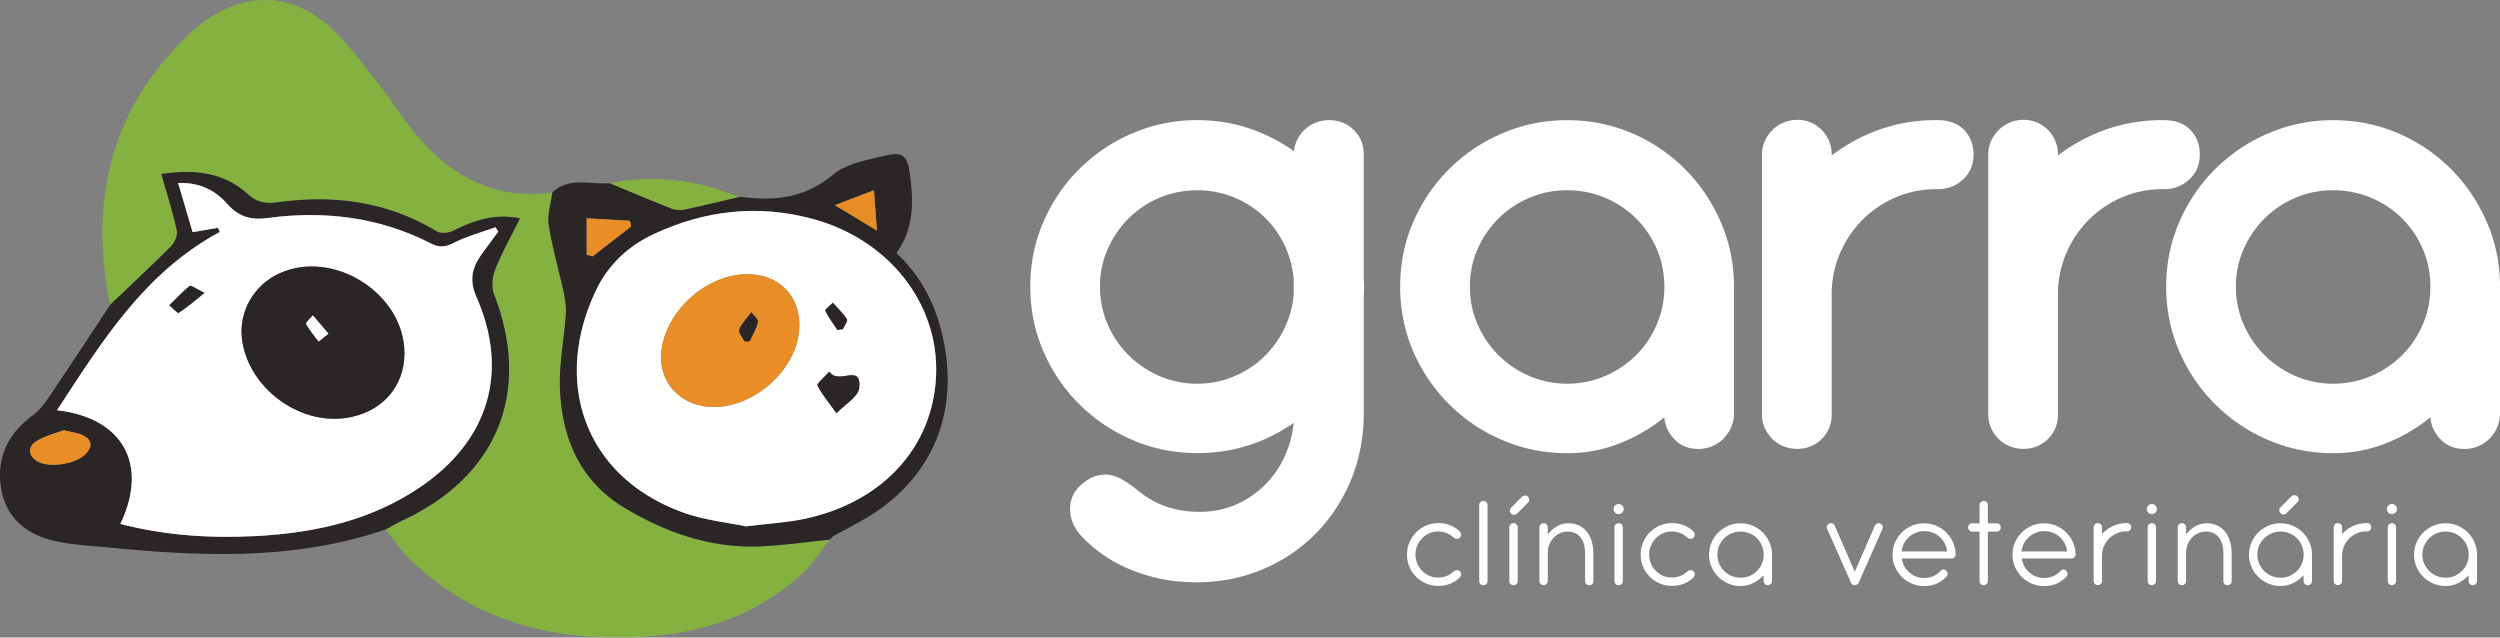 <svg xmlns="http://www.w3.org/2000/svg" width="200" height="51" fill="none"><rect width="100%" height="100%" fill="#808080" stroke="none"/><g clip-path="url(#a)"><path fill="#FEFEFD" d="M109.1 22.121c0 .149.005.284.013.406a6.13 6.13 0 0 1 0 .824c-.011.13-.013.27-.013.42v9.549c-.038 1.897-.407 3.657-1.107 5.276-.7 1.62-1.649 3.02-2.843 4.203a13.043 13.043 0 0 1-4.218 2.779c-1.617.67-3.348 1.005-5.198 1.005-1.85 0-3.429-.302-5.015-.908-1.587-.605-2.952-1.495-4.091-2.668a3.542 3.542 0 0 1-.757-1.075 2.977 2.977 0 0 1-.266-1.147c-.01-.38.06-.743.209-1.089a2.54 2.54 0 0 1 .673-.908c.447-.392.881-.638 1.302-.74.42-.104.814-.109 1.177-.014.364.092.71.246 1.036.46.326.213.63.432.912.656.84.69 1.7 1.168 2.577 1.438.879.27 1.793.387 2.745.349a6.807 6.807 0 0 0 2.732-.614 7.576 7.576 0 0 0 3.795-3.79 8.443 8.443 0 0 0 .73-2.702 13.186 13.186 0 0 1-3.6 1.792c-1.3.416-2.667.624-4.105.624-1.83 0-3.559-.349-5.183-1.046a13.497 13.497 0 0 1-4.26-2.862 13.508 13.508 0 0 1-2.872-4.23c-.7-1.612-1.05-3.336-1.05-5.18 0-1.843.35-3.57 1.05-5.178.7-1.611 1.657-3.02 2.873-4.23a13.527 13.527 0 0 1 4.258-2.863 13.004 13.004 0 0 1 5.184-1.046c1.457 0 2.835.219 4.135.657a13.72 13.72 0 0 1 3.599 1.83 2.668 2.668 0 0 1 .912-1.774 2.743 2.743 0 0 1 1.891-.71c.784 0 1.443.259 1.975.78.531.522.797 1.174.797 1.955v9.771h.003Zm-21.1.825c0 1.062.207 2.065.616 3.005.41.941.966 1.763 1.668 2.463.7.7 1.522 1.254 2.466 1.665.944.41 1.948.616 3.011.616a7.412 7.412 0 0 0 2.9-.56 7.703 7.703 0 0 0 2.382-1.524 8.04 8.04 0 0 0 1.668-2.252 7.736 7.736 0 0 0 .784-2.77v-1.287a7.844 7.844 0 0 0-.784-2.797 7.633 7.633 0 0 0-4.05-3.736 7.685 7.685 0 0 0-2.9-.546c-1.028 0-2.07.2-3.01.603a7.69 7.69 0 0 0-2.467 1.651 8.03 8.03 0 0 0-1.668 2.447A7.384 7.384 0 0 0 88 22.946Zm24.013-.014c0-1.843.35-3.57 1.05-5.179.7-1.61 1.658-3.019 2.873-4.23a13.524 13.524 0 0 1 4.259-2.862 13.005 13.005 0 0 1 5.184-1.046c1.831 0 3.548.346 5.157 1.032a13.43 13.43 0 0 1 4.218 2.833c1.207 1.2 2.162 2.6 2.873 4.203.71 1.6 1.074 3.314 1.093 5.138v10.247c0 .392-.076.76-.225 1.103a3 3 0 0 1-.603.908c-.252.26-.556.465-.911.614-.355.149-.73.224-1.12.224-.749 0-1.37-.246-1.864-.735a2.855 2.855 0 0 1-.854-1.79 13.536 13.536 0 0 1-3.617 2.098 11.35 11.35 0 0 1-4.147.765c-1.831 0-3.559-.349-5.184-1.046a13.49 13.49 0 0 1-4.259-2.862 13.515 13.515 0 0 1-2.873-4.23c-.7-1.611-1.05-3.336-1.05-5.18v-.005Zm5.578.014c0 1.062.206 2.065.618 3.005a7.938 7.938 0 0 0 1.671 2.463 7.948 7.948 0 0 0 2.471 1.665c.944.41 1.951.616 3.017.616 1.066 0 2.1-.205 3.046-.616a7.976 7.976 0 0 0 2.472-1.665 7.738 7.738 0 0 0 1.657-2.463 7.547 7.547 0 0 0 .605-3.005c0-1.063-.201-2.09-.605-3.022a7.757 7.757 0 0 0-1.657-2.447 7.813 7.813 0 0 0-2.472-1.651 7.733 7.733 0 0 0-3.046-.603 7.54 7.54 0 0 0-3.017.603c-.944.4-1.768.951-2.471 1.651a7.996 7.996 0 0 0-1.671 2.447 7.388 7.388 0 0 0-.618 3.022Zm28.944-10.512a14.13 14.13 0 0 1 3.866-2.082 13.434 13.434 0 0 1 4.484-.74h.111c.914 0 1.625.26 2.13.781.504.522.756 1.181.756 1.981s-.279 1.463-.84 1.982c-.562.521-1.243.78-2.046.78h-.111a8.1 8.1 0 0 0-3.236.658 8.373 8.373 0 0 0-2.662 1.8 8.598 8.598 0 0 0-1.793 2.681 8.274 8.274 0 0 0-.659 3.295v9.577c0 .78-.266 1.438-.797 1.968-.532.53-1.191.794-1.975.794a2.89 2.89 0 0 1-1.08-.208 2.687 2.687 0 0 1-.898-.587 2.881 2.881 0 0 1-.602-.878 2.649 2.649 0 0 1-.225-1.09V12.378c0-.392.073-.754.225-1.09a2.85 2.85 0 0 1 2.607-1.703 2.705 2.705 0 0 1 1.961.825 2.776 2.776 0 0 1 .784 1.968v.057Zm18.102 0a14.116 14.116 0 0 1 3.866-2.082 13.434 13.434 0 0 1 4.484-.74h.111c.914 0 1.625.26 2.13.781.504.522.756 1.181.756 1.981s-.279 1.463-.841 1.982c-.561.521-1.242.78-2.045.78h-.111c-1.14 0-2.219.22-3.236.658a8.373 8.373 0 0 0-2.662 1.8 8.598 8.598 0 0 0-1.793 2.681 8.274 8.274 0 0 0-.659 3.295v9.577c0 .78-.266 1.438-.797 1.968-.532.53-1.191.794-1.975.794a2.89 2.89 0 0 1-1.08-.208 2.677 2.677 0 0 1-.898-.587 2.881 2.881 0 0 1-.602-.878 2.649 2.649 0 0 1-.225-1.09V12.378c0-.392.073-.754.225-1.09a2.839 2.839 0 0 1 1.5-1.479 2.765 2.765 0 0 1 1.107-.223 2.705 2.705 0 0 1 1.961.824 2.776 2.776 0 0 1 .784 1.968v.057Zm8.659 10.498c0-1.843.35-3.57 1.05-5.179a13.51 13.51 0 0 1 2.873-4.23 13.524 13.524 0 0 1 4.259-2.862 13.005 13.005 0 0 1 5.184-1.046c1.831 0 3.548.346 5.156 1.032a13.434 13.434 0 0 1 4.219 2.833c1.207 1.2 2.162 2.6 2.872 4.203.711 1.6 1.075 3.314 1.094 5.138v10.247c0 .392-.076.76-.225 1.103-.15.346-.35.646-.603.908-.252.26-.556.465-.911.614-.356.149-.73.224-1.12.224-.749 0-1.37-.246-1.864-.735a2.856 2.856 0 0 1-.855-1.79 13.515 13.515 0 0 1-3.616 2.098 11.35 11.35 0 0 1-4.147.765c-1.831 0-3.559-.349-5.184-1.046a13.49 13.49 0 0 1-4.259-2.862 13.498 13.498 0 0 1-2.873-4.23c-.7-1.611-1.05-3.336-1.05-5.18v-.005Zm5.577.014c0 1.062.207 2.065.619 3.005a7.92 7.92 0 0 0 1.671 2.463 7.937 7.937 0 0 0 2.471 1.665c.944.41 1.951.616 3.017.616a7.632 7.632 0 0 0 3.046-.616 7.96 7.96 0 0 0 2.471-1.665 7.724 7.724 0 0 0 1.658-2.463 7.547 7.547 0 0 0 .605-3.005c0-1.063-.201-2.09-.605-3.022a7.743 7.743 0 0 0-1.658-2.447 7.797 7.797 0 0 0-2.471-1.651 7.733 7.733 0 0 0-3.046-.603 7.54 7.54 0 0 0-3.017.603c-.944.4-1.768.951-2.471 1.651a7.979 7.979 0 0 0-1.671 2.447 7.388 7.388 0 0 0-.619 3.022Zm-65.631 21.402-.011.022.006.01.005.006a1.856 1.856 0 0 0 .507 1.26c.158.167.348.3.562.402.217.103.45.151.705.151.233.003.453-.03.659-.1a1.64 1.64 0 0 0 .581-.348c.035-.027.073-.054.111-.079a.354.354 0 0 1 .266-.051c.049.01.1.038.152.084a.31.31 0 0 1 .106.24.367.367 0 0 1-.122.265 2.214 2.214 0 0 1-.765.49 2.551 2.551 0 0 1-.931.172 2.505 2.505 0 0 1-2.311-1.505 2.375 2.375 0 0 1-.198-.968l.011-.032s-.011-.014-.011-.022c0-.343.065-.667.198-.97.133-.303.312-.568.54-.795a2.57 2.57 0 0 1 .797-.538 2.56 2.56 0 0 1 1.905-.024c.298.116.553.278.765.49.081.08.122.17.122.264a.325.325 0 0 1-.112.246.348.348 0 0 1-.149.084.298.298 0 0 1-.138 0 .426.426 0 0 1-.125-.051c-.041-.025-.076-.052-.111-.079a1.838 1.838 0 0 0-.581-.349 1.91 1.91 0 0 0-.659-.105 1.677 1.677 0 0 0-.697.157 1.856 1.856 0 0 0-.939.984 1.758 1.758 0 0 0-.138.686v.003Zm5.762 2.141a.315.315 0 0 1-.098.232.32.32 0 0 1-.236.095.331.331 0 0 1-.236-.095.31.31 0 0 1-.097-.232v-6.082a.31.31 0 0 1 .097-.235.329.329 0 0 1 .236-.092.33.33 0 0 1 .236.092.31.31 0 0 1 .098.235v6.082Zm2.414-.011a.328.328 0 0 1-.097.24.324.324 0 0 1-.236.098.333.333 0 0 1-.239-.098.32.32 0 0 1-.101-.24v-4.284a.32.32 0 0 1 .101-.24.336.336 0 0 1 .244-.098c.098 0 .168.032.233.097a.334.334 0 0 1 .095.24v4.285Zm.822-6.271a.315.315 0 0 0 .101-.233.343.343 0 0 0-.584-.233l-.865.874a.318.318 0 0 0-.103.243.31.31 0 0 0 .103.233c.06.067.136.1.231.1a.336.336 0 0 0 .246-.106l.871-.878Zm5.23 6.282a.328.328 0 0 1-.095.238.315.315 0 0 1-.238.094.318.318 0 0 1-.234-.094.327.327 0 0 1-.095-.238v-2.222c-.008-.56-.133-.992-.377-1.29-.244-.3-.586-.448-1.028-.448-.214 0-.418.043-.605.127s-.352.2-.496.349a1.718 1.718 0 0 0-.342.527 1.86 1.86 0 0 0-.138.657v2.292a.322.322 0 0 1-.098.237.322.322 0 0 1-.236.098.322.322 0 0 1-.236-.098.328.328 0 0 1-.098-.24v-4.29c0-.092.033-.17.101-.235a.332.332 0 0 1 .238-.097.33.33 0 0 1 .329.332v.563c.209-.268.455-.482.738-.644.282-.162.588-.246.911-.246.304 0 .578.057.822.168.244.113.456.273.629.48.174.209.31.463.402.758.092.294.141.627.146.992v2.23Zm1.736-6.049a.38.38 0 0 1 .28-.117.408.408 0 0 1 .412.406.372.372 0 0 1-.122.275.406.406 0 0 1-.29.12.376.376 0 0 1-.28-.12.377.377 0 0 1-.116-.275c0-.117.038-.214.116-.29Zm.619 6.038a.328.328 0 0 1-.098.24.323.323 0 0 1-.236.098.323.323 0 0 1-.236-.098.328.328 0 0 1-.097-.24v-4.29c0-.092.032-.17.1-.235a.332.332 0 0 1 .239-.097.33.33 0 0 1 .328.332v4.29Zm2.11-2.13-.01.022.005.01.005.006a1.859 1.859 0 0 0 1.069 1.662c.217.103.45.151.705.151.234.003.454-.03.66-.1.209-.07.401-.186.58-.348.035-.027.073-.054.111-.079a.354.354 0 0 1 .266-.051c.049.01.101.038.152.084a.306.306 0 0 1 .106.24.367.367 0 0 1-.122.265 2.214 2.214 0 0 1-.765.49c-.298.116-.61.172-.931.172a2.498 2.498 0 0 1-2.311-1.506 2.375 2.375 0 0 1-.198-.967l.011-.032s-.011-.014-.011-.022c0-.343.065-.667.198-.97.133-.303.312-.568.54-.795.228-.227.494-.405.798-.538a2.555 2.555 0 0 1 1.904-.024c.298.116.553.278.765.49.081.08.122.17.122.264a.327.327 0 0 1-.111.246.302.302 0 0 1-.288.084.426.426 0 0 1-.125-.051 1.21 1.21 0 0 1-.111-.079 1.845 1.845 0 0 0-.58-.349 1.92 1.92 0 0 0-.66-.105 1.68 1.68 0 0 0-.697.157 1.856 1.856 0 0 0-.938.984 1.741 1.741 0 0 0-.139.686v.003Zm4.791.03c0-.346.065-.673.198-.981a2.514 2.514 0 0 1 1.346-1.336 2.44 2.44 0 0 1 .976-.197c.345 0 .67.065.971.195.304.13.567.305.795.527a2.522 2.522 0 0 1 .749 1.754v2.135a.328.328 0 0 1-.098.24.331.331 0 0 1-.241.1.306.306 0 0 1-.236-.1.339.339 0 0 1-.093-.243l-.005-.45a2.81 2.81 0 0 1-.822.62c-.315.16-.656.239-1.023.239-.344 0-.67-.065-.976-.198a2.601 2.601 0 0 1-.803-.535 2.551 2.551 0 0 1-.543-.797 2.41 2.41 0 0 1-.198-.973h.003Zm.665-.003c0 .251.048.49.146.714a1.847 1.847 0 0 0 1.709 1.127 1.822 1.822 0 0 0 1.316-.544 1.88 1.88 0 0 0 .39-.583c.095-.222.144-.46.144-.714a1.86 1.86 0 0 0-.534-1.308 1.84 1.84 0 0 0-1.316-.54 1.8 1.8 0 0 0-.724.145 1.876 1.876 0 0 0-.589.395 1.876 1.876 0 0 0-.396.586 1.782 1.782 0 0 0-.146.722Zm10.994 1.357 1.601-3.668a.345.345 0 0 1 .184-.181.306.306 0 0 1 .253 0 .327.327 0 0 1 .168.446l-1.896 4.284a.406.406 0 0 1-.036.06.158.158 0 0 1-.046.048.252.252 0 0 1-.089.062.374.374 0 0 1-.28 0 .269.269 0 0 1-.111-.078.479.479 0 0 1-.057-.095l-1.902-4.29a.328.328 0 0 1 .169-.44.304.304 0 0 1 .252-.005.34.34 0 0 1 .184.184l1.601 3.668.005.005Zm3.76-1.057c.027.222.095.427.198.616a1.834 1.834 0 0 0 .936.827c.203.081.42.122.648.122.282 0 .537-.054.765-.16.228-.108.418-.248.565-.43a.361.361 0 0 1 .17-.086.325.325 0 0 1 .161.014.252.252 0 0 1 .146.132.32.32 0 0 1 .071.216c0 .084-.044.163-.125.233a2.16 2.16 0 0 1-.722.519 2.327 2.327 0 0 1-.477.151 2.619 2.619 0 0 1-.559.054c-.35 0-.676-.065-.979-.197a2.549 2.549 0 0 1-1.343-1.335 2.426 2.426 0 0 1-.198-.979c0-.346.065-.673.198-.975a2.536 2.536 0 0 1 1.343-1.333c.303-.133.632-.197.979-.197s.67.065.976.194a2.534 2.534 0 0 1 1.343 1.325c.133.302.204.627.206.97a.309.309 0 0 1-.322.322h-3.988l.008-.003Zm3.63-.56a1.824 1.824 0 0 0-.594-1.156 1.855 1.855 0 0 0-1.91-.341 1.833 1.833 0 0 0-.952.862 1.71 1.71 0 0 0-.185.636h3.643-.002Zm3.252-2.251h.703c.095 0 .173.032.239.095.062.062.094.14.094.232a.339.339 0 0 1-.094.243.33.33 0 0 1-.239.095h-.703v3.962a.314.314 0 0 1-.097.233.333.333 0 0 1-.236.095.325.325 0 0 1-.329-.328V42.53h-.58a.322.322 0 0 1-.236-.098.328.328 0 0 1-.098-.24.33.33 0 0 1 .334-.327h.58v-1.457a.321.321 0 0 1 .329-.327c.092 0 .17.03.236.092a.31.31 0 0 1 .097.235v1.457Zm2.716 2.811c.027.222.095.427.198.616a1.809 1.809 0 0 0 1.584.949c.282 0 .537-.054.765-.16.228-.108.418-.248.564-.43a.368.368 0 0 1 .171-.086.322.322 0 0 1 .16.014.253.253 0 0 1 .147.132.32.32 0 0 1 .07.216c0 .084-.043.163-.125.233a2.185 2.185 0 0 1-1.199.67 2.612 2.612 0 0 1-.559.054 2.43 2.43 0 0 1-.979-.197 2.552 2.552 0 0 1-1.343-1.335 2.426 2.426 0 0 1-.198-.979c0-.346.065-.673.198-.975.133-.303.312-.568.543-.795.228-.227.496-.406.8-.538a2.43 2.43 0 0 1 .979-.197c.348 0 .671.065.977.194a2.537 2.537 0 0 1 1.343 1.325c.133.302.203.627.206.97 0 .092-.03.168-.09.23a.307.307 0 0 1-.233.092h-3.987l.008-.003Zm3.627-.56a1.788 1.788 0 0 0-.595-1.157 1.838 1.838 0 0 0-1.237-.467 1.833 1.833 0 0 0-1.624.99 1.692 1.692 0 0 0-.185.634h3.643-.002Zm2.788-1.383a2.68 2.68 0 0 1 .86-.644 2.518 2.518 0 0 1 1.083-.238h.043c.114 0 .198.03.258.092.059.063.089.14.089.235a.315.315 0 0 1-.1.241.35.35 0 0 1-.247.092h-.043c-.264 0-.513.051-.749.151a1.964 1.964 0 0 0-1.194 1.811v2a.334.334 0 0 1-.095.241.311.311 0 0 1-.233.097.334.334 0 0 1-.239-.097.319.319 0 0 1-.1-.24V42.18c0-.092.032-.17.1-.235a.334.334 0 0 1 .239-.097c.092 0 .174.032.236.097a.327.327 0 0 1 .092.235v.552Zm3.706-2.292a.408.408 0 0 1 .569-.001.38.38 0 0 1 .122.29c0 .105-.04.197-.122.275a.406.406 0 0 1-.29.12.373.373 0 0 1-.279-.12.375.375 0 0 1-.117-.275c0-.117.038-.214.117-.29Zm.618 6.038a.328.328 0 0 1-.097.24.324.324 0 0 1-.236.098.321.321 0 0 1-.236-.098.325.325 0 0 1-.098-.24v-4.29c0-.092.032-.17.1-.235a.334.334 0 0 1 .239-.097c.092 0 .168.032.233.097a.326.326 0 0 1 .095.235v4.29Zm6.052.011a.328.328 0 0 1-.095.238.315.315 0 0 1-.238.094.318.318 0 0 1-.234-.094.327.327 0 0 1-.095-.238v-2.222c-.008-.56-.133-.992-.377-1.29-.244-.3-.586-.448-1.028-.448-.214 0-.418.043-.605.127s-.352.2-.496.349a1.718 1.718 0 0 0-.342.527 1.86 1.86 0 0 0-.138.657v2.292a.322.322 0 0 1-.098.237.322.322 0 0 1-.236.098.322.322 0 0 1-.236-.098.328.328 0 0 1-.098-.24v-4.29c0-.092.033-.17.101-.235a.332.332 0 0 1 .238-.097.33.33 0 0 1 .329.332v.563c.209-.268.455-.482.738-.644.282-.162.588-.246.911-.246.304 0 .578.057.822.168.244.113.456.273.629.48.174.209.31.463.402.758.092.294.141.627.146.992v2.23Zm1.389-2.111c0-.346.065-.673.198-.981a2.515 2.515 0 0 1 1.346-1.336 2.44 2.44 0 0 1 .976-.197c.345 0 .67.065.971.195.304.13.567.305.795.527a2.523 2.523 0 0 1 .749 1.754v2.135a.328.328 0 0 1-.098.24.331.331 0 0 1-.241.1.306.306 0 0 1-.236-.1.342.342 0 0 1-.092-.243l-.006-.45a2.81 2.81 0 0 1-.822.62c-.314.16-.656.239-1.022.239-.345 0-.67-.065-.977-.198a2.615 2.615 0 0 1-.803-.535 2.534 2.534 0 0 1-.542-.797 2.41 2.41 0 0 1-.198-.973h.002Zm.665-.003c0 .251.049.49.146.714.098.221.228.416.394.583a1.825 1.825 0 0 0 1.315.544 1.822 1.822 0 0 0 1.316-.544c.165-.167.296-.362.391-.583.095-.222.143-.46.143-.714a1.862 1.862 0 0 0-.534-1.308 1.83 1.83 0 0 0-.586-.395 1.822 1.822 0 0 0-.73-.146c-.26 0-.499.049-.724.146-.225.097-.42.227-.589.395a1.876 1.876 0 0 0-.396.586 1.799 1.799 0 0 0-.146.722Zm2.335-3.322a.335.335 0 0 1-.246.105.292.292 0 0 1-.231-.1.315.315 0 0 1-.103-.232c0-.092.033-.173.103-.243l.865-.873a.343.343 0 0 1 .584.233.316.316 0 0 1-.101.232l-.871.878Zm4.441 1.679a2.68 2.68 0 0 1 .86-.644 2.517 2.517 0 0 1 1.082-.238h.044c.114 0 .198.03.258.092.059.063.089.14.089.235a.315.315 0 0 1-.1.241.35.35 0 0 1-.247.092h-.044c-.263 0-.512.051-.748.151a1.964 1.964 0 0 0-1.194 1.811v2a.334.334 0 0 1-.095.241.311.311 0 0 1-.233.097.334.334 0 0 1-.239-.097.319.319 0 0 1-.1-.24V42.18c0-.092.032-.17.1-.235a.334.334 0 0 1 .239-.097c.092 0 .174.032.236.097a.327.327 0 0 1 .092.235v.552Zm3.706-2.292a.408.408 0 0 1 .569-.001.38.38 0 0 1 .122.29c0 .105-.04.197-.122.275a.406.406 0 0 1-.29.12.373.373 0 0 1-.279-.12.375.375 0 0 1-.117-.275c0-.117.038-.214.117-.29Zm.618 6.038a.328.328 0 0 1-.097.24.324.324 0 0 1-.236.098.321.321 0 0 1-.236-.098.325.325 0 0 1-.098-.24v-4.29c0-.092.032-.17.1-.235a.334.334 0 0 1 .239-.097c.092 0 .168.032.233.097a.326.326 0 0 1 .095.235v4.29Zm1.438-2.1c0-.346.065-.673.198-.981a2.514 2.514 0 0 1 1.346-1.336 2.44 2.44 0 0 1 .976-.197c.345 0 .67.065.971.195.304.13.567.305.795.527a2.522 2.522 0 0 1 .749 1.754v2.135a.328.328 0 0 1-.098.24.331.331 0 0 1-.241.1.306.306 0 0 1-.236-.1.339.339 0 0 1-.093-.243l-.005-.45a2.81 2.81 0 0 1-.822.62c-.315.16-.656.239-1.023.239-.344 0-.67-.065-.976-.198a2.601 2.601 0 0 1-.803-.535 2.551 2.551 0 0 1-.543-.797 2.41 2.41 0 0 1-.198-.973h.003Zm.665-.003c0 .251.048.49.146.714a1.847 1.847 0 0 0 1.709 1.127 1.822 1.822 0 0 0 1.316-.544 1.88 1.88 0 0 0 .39-.583c.095-.222.144-.46.144-.714a1.86 1.86 0 0 0-.534-1.308 1.84 1.84 0 0 0-1.316-.54 1.8 1.8 0 0 0-.724.145 1.876 1.876 0 0 0-.589.395 1.876 1.876 0 0 0-.396.586 1.782 1.782 0 0 0-.146.722Z"/><path fill="#85B141" d="M8.81 24.386c-1.714-8.352.063-15.75 6.365-21.702 3.35-3.165 7.891-3.97 11.781.01 1.253 1.282 2.322 2.742 3.434 4.153.722.919 1.354 1.905 2.051 2.846 2.92 3.933 6.56 6.398 11.74 5.711-.108.879-.414 1.787-.281 2.625.282 1.8.808 3.565 1.193 5.352.125.584.21 1.2.169 1.792-.136 2.006-.556 4.017-.467 6.006.179 3.946 1.628 7.339 5.216 9.477 3.305 1.97 6.845 3.2 10.74 3.054 1.872-.07 3.733-.349 5.602-.535-.738.93-1.362 1.981-2.233 2.768-4.847 4.381-10.745 5.387-17.006 4.97-5.588-.37-10.511-2.362-14.507-6.365-.66-.66-1.17-1.462-1.747-2.2.431-.233.852-.49 1.294-.695 7.663-3.544 10.39-10.317 7.36-18.134-.223-.579-.123-1.411.116-2.009.542-1.354 1.267-2.635 1.967-4.043-2.1-.427-3.744.205-5.382 1.005-.356.173-.966.225-1.278.035-3.969-2.392-8.257-2.954-12.763-2.319-.904.127-1.628 0-2.339-.651-2.078-1.895-4.581-1.957-6.93-1.62.442 1.56.914 3.025 1.242 4.525.081.379-.182.968-.48 1.268-1.585 1.592-3.234 3.122-4.859 4.674l.003.002Z"/><path fill="#292625" d="M8.81 24.386c1.626-1.551 3.272-3.081 4.86-4.673.298-.3.564-.89.48-1.268-.329-1.497-.8-2.965-1.243-4.525 2.35-.338 4.85-.275 6.931 1.62.71.648 1.435.778 2.338.65 4.506-.634 8.798-.072 12.764 2.32.312.19.922.138 1.277-.035 1.636-.8 3.283-1.433 5.382-1.006-.7 1.409-1.424 2.69-1.966 4.044-.242.597-.342 1.43-.117 2.008 3.03 7.817.304 14.591-7.36 18.135-.444.205-.862.462-1.293.694-7.3 2.514-14.785 2.168-22.294 1.438-1.513-.145-3.065-.208-4.522-.594-2.145-.57-3.656-1.968-3.98-4.26-.338-2.39.614-4.268 2.553-5.703.478-.355.882-.852 1.218-1.35 1.677-2.483 3.32-4.989 4.976-7.49l-.003-.005Zm.815 17.527c3.578.919 7.197 1.162 10.85.97 4.702-.249 9.194-1.233 13.165-3.93 5.447-3.7 7.121-9.196 4.484-15.18-.58-1.317-.382-2.317.361-3.368.448-.633.917-1.249 1.378-1.87a42.022 42.022 0 0 1-.22-.36c-1.117.405-2.286.716-3.336 1.251-.678.346-1.158.39-1.831.046-4.107-2.097-8.505-2.643-13.016-2.038-1.438.192-2.387-.116-3.304-1.154-1.017-1.154-2.344-1.71-3.9-1.638.4 1.362.78 2.644 1.158 3.93l2.034-.351c.044.113.087.227.133.338-6 3.232-9.413 8.73-13.013 14.258 5.304.605 7.333 4.376 5.062 9.093l-.005.003ZM5.103 34.42c-.63.238-1.47.43-2.168.857-.781.478-.659 1.27.139 1.67 1 .503 3.032.16 3.79-.64.572-.606.49-1.138-.245-1.492-.39-.187-.852-.228-1.516-.395Zm61.253 8.755c-1.867.184-3.73.465-5.602.535-3.896.146-7.436-1.084-10.74-3.054-3.586-2.138-5.037-5.53-5.216-9.477-.09-1.99.33-4 .466-6.006.041-.592-.043-1.208-.168-1.792-.385-1.787-.911-3.55-1.193-5.352-.13-.84.176-1.749.282-2.625 1.356-1.303 3.043-.6 4.587-.754 1.636.676 3.263 1.362 4.907 2.014.298.119.673.181.98.116 1.472-.31 2.935-.673 4.402-1.016.136 0 .271-.011.404.005 2.629.333 4.992.022 7.18-1.797 1.067-.887 2.708-1.17 4.14-1.517 1.517-.364 1.832.054 2.027 1.617.268 2.143.306 4.214-1.102 6.168 2.23 2.081 3.402 4.7 3.893 7.647.952 5.725-1.34 10.633-6.361 13.585-.852.5-1.73.954-2.596 1.43l-.288.286-.01-.013h.008Zm-6.67-1.065c1.836-.227 3.238-.303 4.597-.584 6.326-1.31 10.398-5.782 10.604-11.555.204-5.69-3.762-10.785-9.834-12.445-4.38-1.197-8.67-.71-12.77 1.211-2.014.944-3.598 2.414-4.572 4.425-3.488 7.193-1.136 14.87 6.86 17.815 1.748.644 3.663.825 5.111 1.136l.003-.003ZM46.932 20.372l.477.136 3.087-2.395c-.032-.152-.068-.3-.1-.452l-3.462-.194v2.905h-.002Zm23.22-1.927c-.097-1.327-.168-2.276-.236-3.227-.927.357-1.855.71-3.127 1.197l3.363 2.03Z"/><path fill="#85B141" d="M59.064 15.764c-1.468.343-2.93.705-4.403 1.016-.306.065-.68 0-.98-.116-1.643-.652-3.273-1.338-4.906-2.014 3.545-.69 6.974-.3 10.289 1.114Zm7.3 27.427.287-.287-.287.287Z"/><path fill="#FEFEFD" d="M9.625 41.913c2.27-4.717.241-8.488-5.062-9.093 3.602-5.528 7.012-11.026 13.013-14.259-.044-.113-.087-.227-.133-.337l-2.035.351c-.38-1.284-.757-2.568-1.158-3.93 1.554-.073 2.88.484 3.9 1.638.915 1.038 1.867 1.349 3.305 1.154 4.511-.606 8.908-.06 13.015 2.038.673.343 1.153.3 1.831-.046 1.053-.535 2.22-.846 3.337-1.251.073.119.147.238.22.36-.461.623-.93 1.237-1.378 1.87-.74 1.051-.941 2.048-.361 3.367 2.637 5.985.96 11.48-4.484 15.18-3.971 2.698-8.461 3.682-13.165 3.93-3.654.195-7.273-.048-10.85-.97l.005-.002Zm22.73-13.686c-.028-4.768-5.73-8.355-10.06-6.33-1.993.933-3.184 3.025-2.943 5.16.437 3.865 4.457 6.944 8.331 6.379 2.83-.414 4.688-2.484 4.672-5.209Zm-15.997-4.795c-.665-.324-1.083-.638-1.183-.557-.583.468-1.09 1.025-1.625 1.552.258.213.66.654.746.6.627-.4 1.19-.897 2.062-1.595Z"/><path fill="#E98E27" d="M5.103 34.42c.664.165 1.128.205 1.516.395.735.354.817.886.244 1.492-.757.8-2.789 1.143-3.79.64-.797-.403-.92-1.192-.138-1.67.697-.427 1.541-.62 2.168-.857Z"/><path fill="#FEFEFD" d="M59.685 42.11c-1.449-.311-3.366-.492-5.11-1.135-8-2.947-10.352-10.626-6.861-17.816.974-2.008 2.56-3.481 4.57-4.425 4.1-1.921 8.389-2.408 12.772-1.21 6.071 1.66 10.037 6.754 9.834 12.444-.206 5.776-4.278 10.247-10.604 11.555-1.36.281-2.764.357-4.598.584l-.003.003Zm.068-20.175c-3.253.024-6.473 2.922-6.842 6.152-.246 2.162 1.107 3.976 3.27 4.387 3.49.662 7.56-2.579 7.76-6.185.144-2.562-1.6-4.373-4.188-4.354Zm6.594 7.793c-.404.459-1.025.967-.949 1.11.412.79.996 1.487 1.522 2.217.637-.676 1.752-1.306 1.82-2.033.187-2.013-1.674-.178-2.392-1.294Zm.649-3.328.437-.073c.119-.268.412-.646.322-.787-.303-.483-.743-.886-1.128-1.319-.214.217-.648.541-.602.636.26.543.634 1.035.97 1.543Z"/><path fill="#E98E27" d="M46.933 20.372v-2.905l3.461.194c.033.152.068.3.1.452l-3.087 2.395-.477-.136h.003Zm23.22-1.927-3.363-2.03c1.27-.486 2.197-.843 3.127-1.197l.236 3.227Z"/><path fill="#292625" d="M32.355 28.227c.016 2.722-1.842 4.795-4.672 5.209-3.87.565-7.891-2.514-8.33-6.38-.242-2.134.952-4.227 2.943-5.16 4.326-2.024 10.029 1.563 10.059 6.331Zm-6.082-1.532c-.483-.568-.86-1.017-1.24-1.463-.193.233-.597.573-.543.679.266.505.654.949.996 1.416l.787-.63v-.002Zm-9.915-3.263c-.871.698-1.435 1.195-2.062 1.595-.087.054-.488-.387-.746-.6.534-.527 1.042-1.087 1.625-1.552.1-.08.518.233 1.183.557Z"/><path fill="#E98E27" d="M59.753 21.935c2.588-.02 4.332 1.792 4.188 4.354-.2 3.603-4.27 6.847-7.76 6.185-2.163-.411-3.516-2.225-3.27-4.387.367-3.23 3.587-6.128 6.842-6.152Zm-.2 5.36.412.021c.235-.516.55-1.019.672-1.562.046-.208-.339-.514-.526-.776-.34.457-.76.879-.974 1.387-.09.213.263.614.415.927v.003Z"/><path fill="#292625" d="M66.347 29.727c.722 1.117 2.583-.716 2.393 1.295-.068.727-1.183 1.357-1.82 2.033-.524-.73-1.11-1.43-1.522-2.217-.076-.146.543-.651.95-1.11Zm.649-3.327c-.337-.508-.71-1-.971-1.543-.047-.095.39-.417.602-.636.388.433.825.836 1.128 1.32.087.14-.203.518-.322.786l-.437.073Z"/><path fill="#FEFEFD" d="M26.273 26.695c-.372.297-.578.465-.787.63-.345-.465-.733-.909-.996-1.417-.054-.103.35-.446.543-.678.38.446.757.894 1.24 1.462v.003Z"/><path fill="#292625" d="M59.552 27.295c-.152-.314-.504-.714-.415-.927.214-.508.635-.93.974-1.387.187.262.575.568.526.776-.122.543-.437 1.043-.672 1.562l-.413-.021v-.003Z"/></g><defs><clipPath id="a"><path fill="#fff" d="M0 0h200v51H0z"/></clipPath></defs></svg>